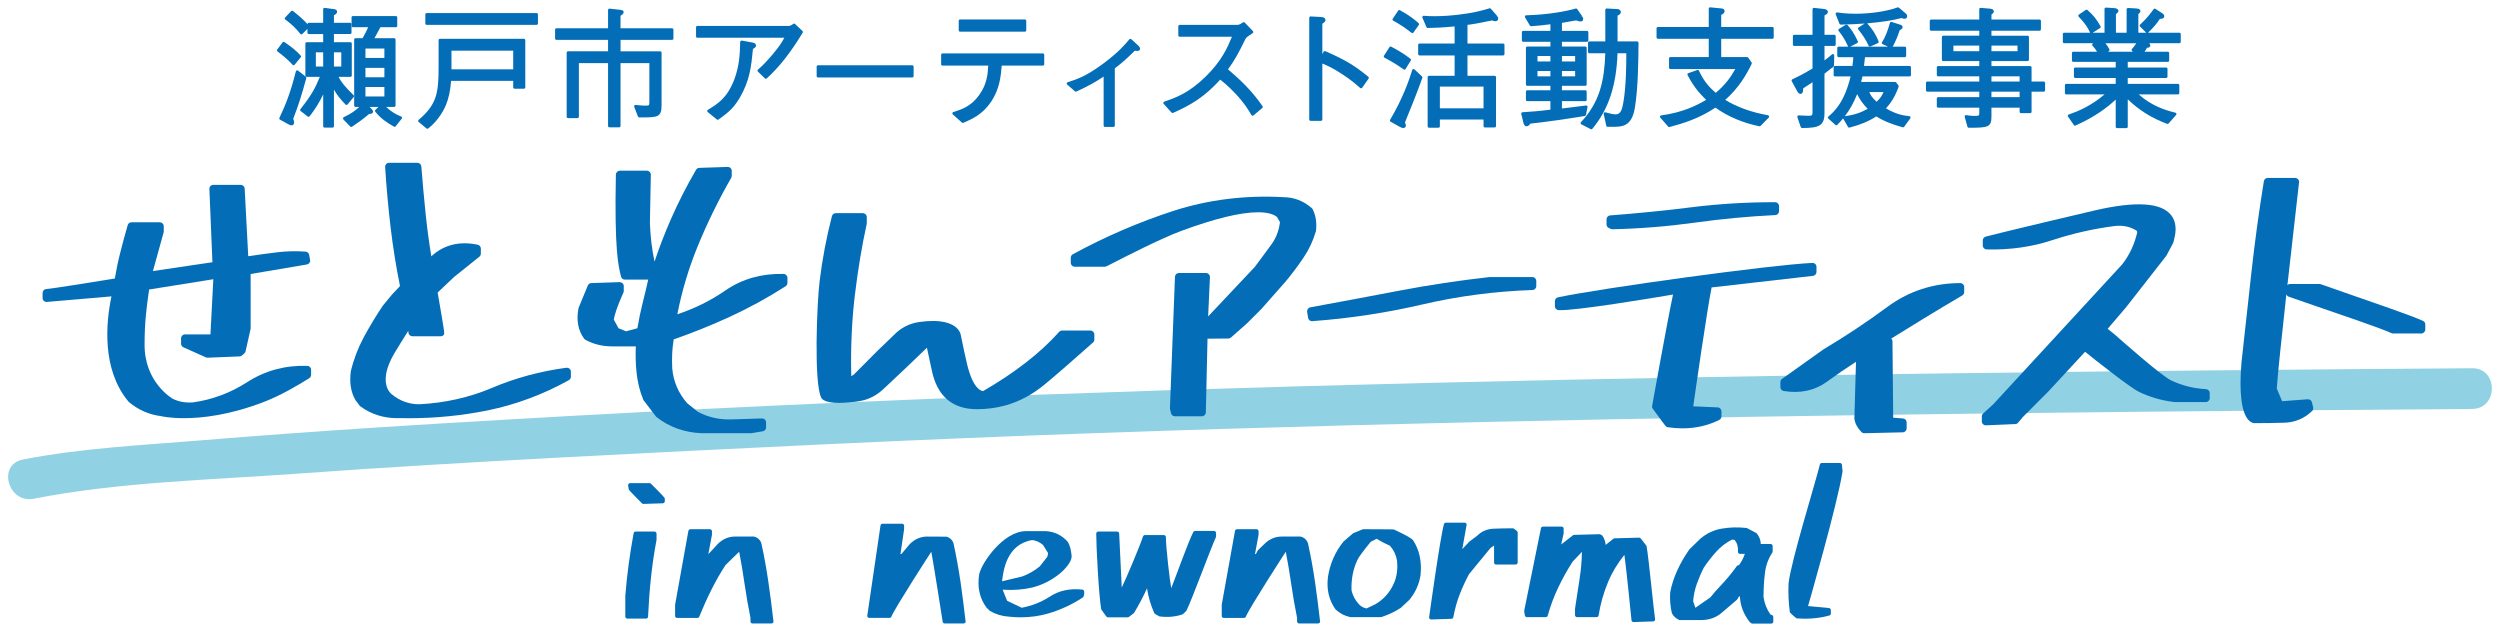 <?xml version="1.0" encoding="utf-8"?>
<!-- Generator: Adobe Illustrator 24.3.0, SVG Export Plug-In . SVG Version: 6.00 Build 0)  -->
<svg version="1.1" id="レイヤー_1" xmlns="http://www.w3.org/2000/svg" xmlns:xlink="http://www.w3.org/1999/xlink" x="0px"
	 y="0px" width="420px" height="106px" viewBox="0 0 420 106" style="enable-background:new 0 0 420 106;" xml:space="preserve">
<style type="text/css">
	.st0{fill:#90D1E4;}
	.st1{fill:#036EB7;}
</style>
<g>
	<g>
		<path class="st0" d="M5.651,83.788c14.366-2.812,29.491-3.145,44.074-4.198c14.936-1.082,29.887-1.952,44.842-2.753
			c29.661-1.546,59.348-3.009,89.031-4.056c58.26-2.064,116.554-2.99,174.839-3.591c18.964-0.192,37.928-0.349,56.892-0.486
			c4.407-0.036,4.407-6.869,0-6.839c-117.141,0.85-234.336,2.438-351.275,9.905c-10.144,0.653-20.289,1.386-30.422,2.221
			c-9.935,0.814-19.998,1.3-29.796,3.211C-0.491,78.043,1.348,84.628,5.651,83.788L5.651,83.788z"/>
	</g>
</g>
<path class="st1" d="M58.23,17.633c0.062,0,0.123-0.031,0.162-0.086l1.028-1.249c0.073-0.09,0.07-0.222-0.016-0.304
	c-1.527-1.487-2.089-2.23-2.531-3.085h2c0.126,0,0.227-0.101,0.227-0.232V7.324c0-0.132-0.102-0.233-0.227-0.233h-2.772V5.715h2.729
	c0.125,0,0.226-0.105,0.226-0.233V4.066c0-0.131-0.102-0.232-0.226-0.232h-2.729V2.569c0.249-0.126,0.53-0.304,0.53-0.607
	c0-0.333-0.347-0.395-0.501-0.425l-1.579-0.212c-0.065-0.009-0.129,0.011-0.182,0.051c-0.047,0.045-0.076,0.101-0.076,0.172v2.287
	h-2.42c-0.123,0-0.224,0.101-0.229,0.223c-0.363-0.425-1.015-1.113-2.428-2.206c-0.099-0.07-0.227-0.066-0.308,0.021l-1.007,1.073
	c-0.043,0.05-0.068,0.111-0.06,0.182c0.008,0.061,0.04,0.122,0.091,0.157c1.043,0.764,1.773,1.462,2.517,2.403
	c0.037,0.055,0.098,0.086,0.165,0.091c0.062-0.005,0.13-0.02,0.174-0.065l0.857-0.856v0.627c0,0.127,0.104,0.233,0.229,0.233h2.42
	v1.376h-2.77c-0.123,0-0.224,0.102-0.224,0.233v5.351c0,0.131,0.101,0.232,0.224,0.232h2.204c-0.73,1.811-1.356,3.025-3.257,5.428
	c-0.039,0.045-0.054,0.107-0.047,0.168c0.005,0.06,0.038,0.116,0.083,0.151l1.187,0.92c0.094,0.071,0.238,0.06,0.316-0.04
	c0.891-1.114,1.657-2.353,2.284-3.673v5.347c0,0.126,0.104,0.228,0.228,0.228h1.355c0.124,0,0.225-0.102,0.225-0.228v-6.151
	c0.463,0.804,1.023,1.558,1.953,2.504C58.101,17.607,58.166,17.633,58.23,17.633z M57.334,8.796v2.383h-1.232V8.796H57.334z
	 M54.294,8.796v2.383h-1.229V8.796H54.294z"/>
<path class="st1" d="M67.401,19.575c-0.96-0.364-1.808-0.91-2.527-1.613h1.351c0.123,0,0.227-0.106,0.227-0.228V6.646
	c0-0.132-0.104-0.233-0.227-0.233h-3.314c0.286-0.516,0.445-0.8,1.001-1.842h2.596c0.124,0,0.23-0.101,0.23-0.222V2.922
	c0-0.121-0.106-0.227-0.23-0.227h-7.217c-0.125,0-0.229,0.106-0.229,0.227v1.427c0,0.121,0.104,0.222,0.229,0.222h2.56
	c-0.28,0.647-0.535,1.164-0.941,1.842h-1.182c-0.127,0-0.229,0.101-0.229,0.233v11.088c0,0.121,0.102,0.228,0.229,0.228h0.628
	c-0.67,0.653-1.53,1.22-2.608,1.725c-0.062,0.041-0.113,0.102-0.129,0.173c-0.008,0.07,0.011,0.141,0.065,0.191l1.156,1.209
	c0.048,0.046,0.106,0.071,0.165,0.071c0.046,0,0.09-0.016,0.132-0.041c1.158-0.779,1.825-1.259,2.885-2.15
	c0.273,0,0.65-0.041,0.65-0.405c0-0.162-0.114-0.283-0.219-0.394l-0.362-0.38h1.484l-0.51,0.506
	c-0.08,0.086-0.088,0.217-0.014,0.303c0.796,0.982,1.704,1.705,3.127,2.504c0.099,0.056,0.223,0.03,0.292-0.056l1.026-1.29
	c0.046-0.051,0.064-0.131,0.041-0.202C67.517,19.657,67.466,19.606,67.401,19.575z M64.575,14.618v1.593h-3.18v-1.593H64.575z
	 M61.396,12.979V11.4h3.18v1.578H61.396z M61.396,9.737V8.154h3.18v1.583H61.396z"/>
<path class="st1" d="M51.458,13.132c0.023-0.092-0.008-0.183-0.076-0.244l-1.316-1.022c-0.061-0.051-0.139-0.06-0.215-0.04
	c-0.07,0.03-0.126,0.091-0.146,0.162c-0.858,3.465-1.725,5.625-2.761,7.81c-0.05,0.111-0.011,0.242,0.093,0.303l1.53,0.84
	l0.104,0.04c0.099,0.05,0.182,0.081,0.293,0.081c0.268,0,0.447-0.193,0.447-0.486c0-0.213-0.06-0.4-0.153-0.607
	C50.128,17.709,50.71,15.903,51.458,13.132z"/>
<path class="st1" d="M49.134,10.87l0.008,0.01c0.049,0.055,0.109,0.081,0.174,0.081c0.003,0,0.003,0,0.003,0
	c0.066,0,0.132-0.03,0.173-0.081l1.027-1.25c0.073-0.085,0.07-0.212-0.008-0.293c-0.707-0.789-1.5-1.437-2.732-2.266
	C47.68,6.994,47.544,7.02,47.47,7.121l-0.899,1.204c-0.075,0.097-0.054,0.238,0.048,0.313C48.284,9.898,48.833,10.531,49.134,10.87z
	"/>
<path class="st1" d="M90.143,2.194h-18.46c-0.127,0-0.229,0.102-0.229,0.233v1.517c0,0.132,0.102,0.233,0.229,0.233h18.46
	c0.127,0,0.23-0.101,0.23-0.233V2.427C90.373,2.295,90.271,2.194,90.143,2.194z"/>
<path class="st1" d="M88.022,6.524H73.913c-0.123,0-0.228,0.102-0.228,0.228v4.456c0,4.411-0.288,6.323-3.353,8.929
	c-0.048,0.045-0.08,0.105-0.08,0.177c0,0.071,0.031,0.131,0.081,0.172l1.311,1.093c0.048,0.041,0.099,0.055,0.148,0.055
	c0.05,0,0.098-0.014,0.138-0.045c1.813-1.391,2.741-3.348,2.979-3.925c0.453-1.067,0.749-2.438,0.878-4.077h10.433v1.083
	c0,0.126,0.099,0.233,0.225,0.233h1.577c0.124,0,0.227-0.107,0.227-0.233V6.752C88.249,6.626,88.146,6.524,88.022,6.524z
	 M75.848,11.644V8.507h10.372v3.137H75.848z"/>
<path class="st1" d="M112.904,4.754h-8.655V2.639c0.326-0.192,0.524-0.364,0.524-0.597c0-0.318-0.369-0.369-0.597-0.394l-1.77-0.197
	c-0.058-0.005-0.128,0.014-0.176,0.055c-0.046,0.046-0.076,0.102-0.076,0.167v3.08h-8.673c-0.126,0-0.227,0.101-0.227,0.228v1.487
	c0,0.127,0.101,0.228,0.227,0.228h8.673v1.922h-6.727c-0.124,0-0.225,0.106-0.225,0.232v10.765c0,0.121,0.102,0.233,0.225,0.233
	h1.596c0.129,0,0.231-0.112,0.231-0.233v-9.009h4.901v10.557c0,0.126,0.102,0.232,0.229,0.232h1.638c0.127,0,0.23-0.106,0.23-0.232
	V10.607h4.84v6.278c0,0.859,0,0.859-0.628,0.859c-0.19,0-0.77,0-1.678-0.111c-0.084,0-0.159,0.026-0.209,0.091
	c-0.046,0.066-0.061,0.147-0.033,0.222l0.637,1.64c0.034,0.091,0.117,0.141,0.213,0.141c3.174,0,3.75,0,3.75-2.104V8.851
	c0-0.126-0.105-0.232-0.226-0.232h-6.665V6.697h8.655c0.125,0,0.229-0.101,0.229-0.228V4.982
	C113.133,4.855,113.029,4.754,112.904,4.754z"/>
<path class="st1" d="M126.498,7.162l-1.883-0.349c-0.064-0.005-0.129,0.036-0.184,0.075c-0.049,0.041-0.082,0.132-0.085,0.197
	c-0.042,1.827-0.091,3.89-0.989,6.278c-1.203,3.106-2.704,4.026-4.436,5.089c-0.062,0.039-0.104,0.111-0.107,0.182
	c-0.005,0.076,0.025,0.147,0.084,0.192l1.531,1.245c0.043,0.041,0.091,0.055,0.144,0.055c0.043,0,0.091-0.014,0.131-0.045
	c1.908-1.346,2.643-2.104,3.586-3.673c1.675-2.888,1.926-5.24,2.206-8.185c0.364-0.212,0.516-0.318,0.516-0.576
	C127.012,7.465,126.878,7.232,126.498,7.162z"/>
<path class="st1" d="M133.565,4.025c-0.08-0.081-0.208-0.081-0.294-0.01c-0.278,0.212-0.594,0.34-0.669,0.344H117.16
	c-0.126,0-0.226,0.101-0.226,0.222v1.533c0,0.131,0.1,0.227,0.226,0.227h14.604c-0.373,0.708-0.787,1.402-1.98,2.818
	c-1.3,1.532-1.934,2.089-2.449,2.534c-0.044,0.045-0.075,0.106-0.078,0.171c0,0.061,0.024,0.122,0.069,0.167l1.179,1.138
	c0.044,0.046,0.102,0.06,0.16,0.06s0.112-0.015,0.151-0.06c2.097-1.897,4.013-4.34,6.036-7.678c0.055-0.092,0.042-0.213-0.039-0.284
	L133.565,4.025z"/>
<path class="st1" d="M153.263,10.966h-15.839c-0.125,0-0.227,0.102-0.227,0.222v1.599c0,0.131,0.102,0.228,0.227,0.228h15.839
	c0.119,0,0.224-0.097,0.224-0.228v-1.599C153.487,11.068,153.382,10.966,153.263,10.966z"/>
<path class="st1" d="M175.203,8.973h-16.865c-0.12,0-0.226,0.101-0.226,0.232v1.594c0,0.126,0.106,0.227,0.226,0.227h7.682
	c-0.065,1.401-0.207,3.106-1.5,4.912c-1.368,1.933-2.945,2.438-4.37,2.889c-0.078,0.025-0.136,0.092-0.151,0.172
	c-0.019,0.076,0.009,0.162,0.069,0.212l1.531,1.381c0.041,0.036,0.101,0.056,0.155,0.056c0.04,0,0.074-0.005,0.104-0.02
	c1.447-0.627,3.245-1.407,4.681-3.582c1.394-2.115,1.599-4.184,1.75-6.02h6.916c0.128,0,0.228-0.102,0.228-0.227V9.205
	C175.431,9.074,175.331,8.973,175.203,8.973z"/>
<path class="st1" d="M161.291,5.32h10.892c0.127,0,0.228-0.112,0.228-0.233V3.495c0-0.127-0.102-0.228-0.228-0.228h-10.892
	c-0.124,0-0.228,0.101-0.228,0.228v1.593C161.062,5.209,161.166,5.32,161.291,5.32z"/>
<path class="st1" d="M191.088,7.526l-1.031-0.94c-0.046-0.051-0.106-0.072-0.168-0.062c-0.063,0.006-0.12,0.041-0.158,0.081
	c-0.699,0.84-1.747,2.105-4.315,4.027c-2.929,2.185-4.521,2.696-6.058,3.187c-0.076,0.025-0.135,0.09-0.151,0.172
	c-0.019,0.082,0.009,0.162,0.072,0.212l1.311,1.143c0.068,0.06,0.162,0.07,0.241,0.035c2.034-0.926,3.272-1.644,4.579-2.515v8.236
	c0,0.121,0.102,0.228,0.226,0.228h1.423c0.123,0,0.228-0.107,0.228-0.228v-9.621c1.292-0.961,2.145-1.77,3.353-2.954
	c0.157,0.01,0.38,0.03,0.443,0.03c0.373,0,0.449-0.202,0.449-0.365C191.533,7.915,191.287,7.693,191.088,7.526z"/>
<path class="st1" d="M206.305,11.653c1.092-1.512,1.701-2.575,2.934-5.118c0.238-0.319,0.261-0.345,1.211-0.972
	c0.054-0.03,0.096-0.101,0.102-0.162c0.005-0.07-0.018-0.137-0.064-0.182l-1.377-1.426c-0.08-0.081-0.206-0.097-0.3-0.026
	c-0.136,0.102-0.565,0.41-0.896,0.41h-9.732c-0.124,0-0.228,0.112-0.228,0.233v1.537c0,0.122,0.103,0.223,0.228,0.223h8.784
	c-0.754,1.831-1.735,4.086-4.436,6.717c-2.82,2.757-4.978,3.51-6.88,4.168l-0.058,0.025c-0.071,0.025-0.125,0.085-0.145,0.151
	c-0.019,0.081,0,0.157,0.052,0.217l1.311,1.457c0.067,0.081,0.173,0.102,0.262,0.061c3.011-1.33,5.285-2.676,7.921-5.585
	c0.581,0.456,1.372,1.093,2.472,2.257c1.595,1.679,2.19,2.701,2.774,3.692c0.029,0.061,0.085,0.102,0.153,0.112
	c0.015,0.004,0.029,0.004,0.042,0.004c0.052,0,0.103-0.025,0.143-0.055l1.488-1.245c0.088-0.081,0.106-0.207,0.043-0.304
	C210.291,15.19,208.25,13.303,206.305,11.653z"/>
<path class="st1" d="M222.654,8.599c-0.11-0.041-0.237-0.005-0.297,0.105l-0.203,0.4V3.985c0.338-0.233,0.526-0.37,0.526-0.607
	c0-0.385-0.435-0.526-0.824-0.526c0,0,0,0-0.005,0l-1.66-0.092c-0.064,0-0.126,0.02-0.172,0.061
	c-0.047,0.046-0.065,0.101-0.065,0.172v17.078c0,0.126,0.099,0.232,0.222,0.232h1.75c0.127,0,0.228-0.106,0.228-0.232v-9.399
	c0.828,0.339,1.811,0.779,3.389,1.826c1.401,0.916,2.2,1.604,2.842,2.171l0.127,0.111c0.052,0.04,0.111,0.06,0.182,0.051
	c0.062-0.011,0.122-0.045,0.158-0.096l1.071-1.533c0.066-0.091,0.051-0.233-0.046-0.303
	C227.734,11.148,226.257,10.166,222.654,8.599z"/>
<path class="st1" d="M252.521,7.314h-5.985V4.177c0.886-0.106,1.917-0.273,4.144-0.748c0.213,0.091,0.365,0.136,0.552,0.136
	c0.283,0,0.465-0.176,0.465-0.44c0-0.152-0.086-0.333-0.228-0.506l-1.006-1.154c-0.057-0.07-0.153-0.1-0.239-0.07l-0.145,0.046
	c-0.507,0.146-1.351,0.415-2.653,0.662c-0.763,0.147-3.485,0.617-6.409,0.617c-0.769,0-1.279-0.02-1.821-0.066
	c-0.08-0.015-0.156,0.025-0.203,0.096c-0.049,0.061-0.054,0.142-0.03,0.222l0.683,1.589c0.036,0.091,0.122,0.172,0.218,0.141
	c1.078-0.019,2.241-0.05,4.512-0.263v2.874h-5.897c-0.132,0-0.228,0.101-0.228,0.222v1.553c0,0.126,0.097,0.227,0.228,0.227h5.897
	v3.42h-4.3c-0.132,0-0.233,0.102-0.233,0.228v8.27c0,0.122,0.102,0.228,0.233,0.228h1.594c0.126,0,0.228-0.106,0.228-0.228v-1.153
	h7.335v1.102c0,0.132,0.102,0.234,0.222,0.234h1.639c0.132,0,0.233-0.102,0.233-0.234v-8.219c0-0.126-0.101-0.228-0.233-0.228
	h-4.559v-3.42h5.985c0.121,0,0.232-0.101,0.232-0.227V7.536C252.753,7.415,252.642,7.314,252.521,7.314z M241.898,18.2v-3.652h7.335
	V18.2H241.898z"/>
<path class="st1" d="M237.132,5.513c0.042,0.03,0.092,0.046,0.143,0.046c0.011,0,0.02,0,0.035,0
	c0.067-0.015,0.116-0.046,0.152-0.097l0.894-1.27c0.072-0.096,0.051-0.222-0.03-0.298c-0.619-0.557-1.411-1.224-3.131-2.176
	c-0.102-0.06-0.233-0.03-0.3,0.071l-0.915,1.355c-0.036,0.051-0.046,0.121-0.036,0.182c0.022,0.06,0.058,0.111,0.113,0.147
	C235.332,4.172,236.04,4.669,237.132,5.513z"/>
<path class="st1" d="M237.629,11.659c-0.06-0.056-0.141-0.076-0.218-0.056c-0.076,0.02-0.135,0.081-0.156,0.162
	c-0.628,2.019-1.624,4.801-3.719,8.367c-0.035,0.051-0.04,0.121-0.025,0.172c0.014,0.06,0.056,0.112,0.111,0.142l1.508,0.845
	c0.091,0.055,0.395,0.217,0.638,0.217c0.201,0,0.425-0.157,0.425-0.404c0-0.142-0.06-0.284-0.152-0.536l-0.003-0.01
	c0.97-2.357,1.997-4.896,2.917-7.476c0.03-0.081,0.009-0.173-0.061-0.243L237.629,11.659z"/>
<path class="st1" d="M235.939,11.704c0.015,0,0.03,0,0.046-0.005c0.06-0.015,0.117-0.051,0.147-0.101l0.879-1.422
	c0.061-0.101,0.03-0.233-0.061-0.303c-1.001-0.769-1.729-1.229-3.216-2.029c-0.112-0.061-0.238-0.025-0.304,0.075l-0.921,1.443
	c-0.031,0.055-0.042,0.116-0.026,0.182c0.015,0.06,0.055,0.116,0.112,0.141c1.139,0.612,1.987,1.113,3.212,1.973
	C235.848,11.684,235.893,11.704,235.939,11.704z"/>
<path class="st1" d="M275.041,6.96h-3.293v-4.34c0.233-0.097,0.547-0.268,0.547-0.592c0-0.354-0.344-0.511-0.653-0.511l0,0
	l-1.709-0.091c-0.051,0-0.122,0.021-0.162,0.061c-0.05,0.04-0.08,0.101-0.08,0.172V6.96h-2.671c-0.132,0-0.233,0.101-0.233,0.227
	V8.72c0,0.127,0.102,0.228,0.233,0.228h2.671c-0.162,4.629-0.926,8.2-4.087,11.579c-0.051,0.055-0.071,0.126-0.062,0.196
	c0.016,0.071,0.062,0.127,0.122,0.162l1.581,0.814c0.028,0.011,0.064,0.021,0.1,0.021c0.065,0,0.13-0.031,0.173-0.081
	c2.719-3.288,4.025-7.214,4.227-12.692h1.473c0,1.912-0.021,5.549-0.501,8.285c-0.198,1.123-0.415,1.978-1.286,1.978
	c-0.393,0-0.844-0.091-1.729-0.343c-0.075-0.021-0.162,0-0.217,0.055c-0.056,0.051-0.082,0.137-0.067,0.212l0.437,1.988
	c0.025,0.111,0.119,0.182,0.226,0.182h0.805c1.594,0,3.237,0,3.768-3.166c0.552-3.299,0.592-8.064,0.613-10.623l0.004-0.324
	c0-0.061-0.025-0.122-0.066-0.167C275.163,6.984,275.101,6.96,275.041,6.96z"/>
<path class="st1" d="M266.432,19.312l0.277-1.315c0.02-0.071,0-0.142-0.056-0.203c-0.046-0.051-0.121-0.08-0.19-0.07
	c-2.151,0.278-3.138,0.389-3.836,0.475l-0.223,0.02v-1.224h3.931c0.128,0,0.228-0.101,0.228-0.223v-1.376
	c0-0.132-0.101-0.232-0.228-0.232h-3.931v-0.749h3.931c0.128,0,0.228-0.101,0.228-0.222v-6.15c0-0.127-0.101-0.223-0.228-0.223
	h-3.931v-0.8h4.214c0.126,0,0.227-0.101,0.227-0.222V5.416c0-0.126-0.101-0.228-0.227-0.228h-4.214V3.844
	c0.596-0.091,2.034-0.355,2.389-0.42l0.091,0.03c0.251,0.086,0.46,0.157,0.668,0.157c0.253,0,0.42-0.162,0.42-0.425
	c0-0.172-0.091-0.324-0.136-0.405l-0.217,0.081l0,0l0.187-0.137l-0.834-1.198c-0.057-0.08-0.158-0.121-0.253-0.091
	c-1.589,0.466-4.721,1.042-8.317,1.133c-0.081,0-0.157,0.041-0.192,0.111c-0.045,0.076-0.045,0.162,0,0.233l0.81,1.376
	c0.046,0.071,0.128,0.112,0.213,0.112c1.308-0.081,1.815-0.147,3.16-0.313l0.077-0.011v1.113h-4.567
	c-0.122,0-0.228,0.102-0.228,0.228v1.381c0,0.121,0.107,0.222,0.228,0.222h4.567v0.8h-3.89c-0.122,0-0.223,0.096-0.223,0.223v6.15
	c0,0.121,0.102,0.222,0.223,0.222h3.89v0.749h-3.89c-0.122,0-0.223,0.1-0.223,0.232v1.376c0,0.122,0.102,0.223,0.223,0.223h3.89
	v1.431l-0.168,0.016c-1.922,0.228-2.504,0.293-4.521,0.415c-0.072,0.01-0.133,0.04-0.173,0.091c-0.042,0.06-0.051,0.126-0.036,0.192
	l0.379,1.538c0.042,0.162,0.153,0.536,0.517,0.536c0.283,0,0.455-0.198,0.646-0.446c3.41-0.394,5.473-0.687,9.126-1.284
	C266.331,19.474,266.411,19.403,266.432,19.312z M260.468,11.926v0.901h-2.17v-0.901H260.468z M260.468,9.408v0.921h-2.17V9.408
	H260.468z M264.622,11.926v0.901h-2.217v-0.901H264.622z M262.405,10.329V9.408h2.217v0.921H262.405z"/>
<path class="st1" d="M297.755,4.531h-8.591V2.508c0.325-0.176,0.573-0.333,0.573-0.632c0-0.228-0.178-0.471-0.643-0.471h-0.005
	l-1.764-0.171c-0.062-0.011-0.132,0.01-0.184,0.055c-0.043,0.045-0.07,0.106-0.07,0.166v3.076h-8.539
	c-0.133,0-0.233,0.102-0.233,0.233v1.528c0,0.122,0.1,0.228,0.233,0.228h8.539v3.065h-6.444c-0.127,0-0.228,0.107-0.228,0.228v1.559
	c0,0.121,0.101,0.227,0.228,0.227h10.9c-0.723,1.28-1.574,2.564-3.283,4.001c-0.981-0.849-1.994-1.902-2.812-3.712
	c-0.051-0.112-0.173-0.157-0.288-0.122l-1.508,0.526c-0.067,0.021-0.116,0.071-0.136,0.132c-0.021,0.06-0.021,0.126,0.01,0.181
	c0.997,1.949,2.08,3.167,3.117,4.169c-1.632,0.981-3.946,2.12-7.559,2.616c-0.086,0.009-0.157,0.066-0.187,0.147
	c-0.025,0.076-0.01,0.167,0.045,0.227l1.335,1.513c0.042,0.05,0.102,0.075,0.173,0.075c0.019,0,0.036,0,0.051-0.01
	c2.342-0.618,5.079-1.492,7.705-3.263c2.079,1.497,4.556,2.55,7.375,3.136c0.075,0.015,0.151-0.01,0.207-0.061l1.376-1.401
	c0.061-0.066,0.081-0.147,0.061-0.228c-0.03-0.08-0.102-0.141-0.181-0.162c-2.774-0.495-5.191-1.365-7.185-2.578
	c2.308-2.075,3.5-4.139,4.442-6.061c0.035-0.076,0.03-0.162-0.02-0.232l-0.567-0.81c-0.041-0.06-0.111-0.096-0.188-0.096h-4.346
	V6.519h8.591c0.121,0,0.228-0.106,0.228-0.228V4.764C297.982,4.633,297.876,4.531,297.755,4.531z"/>
<path class="st1" d="M309.025,3.991c0.04,0.09,0.126,0.146,0.223,0.146c1.396-0.03,2.752-0.091,4.012-0.182l-1.018,0.658
	c-0.05,0.04-0.085,0.09-0.102,0.162c-0.009,0.061,0.01,0.121,0.052,0.172c0.839,1.052,1.294,1.77,1.74,2.752
	c0.025,0.061,0.071,0.102,0.132,0.122c0.025,0.01,0.05,0.01,0.077,0.01c0.033,0,0.064,0,0.095-0.02l1.245-0.567
	c0.118-0.05,0.167-0.172,0.122-0.292c-0.522-1.326-1.119-2.146-1.917-3.031c2.311-0.197,4.309-0.495,5.761-0.885
	c0.241,0.091,0.379,0.116,0.536,0.116c0.207,0,0.426-0.157,0.426-0.425c0-0.197-0.138-0.389-0.259-0.481l-1.139-0.961
	c-0.059-0.05-0.14-0.071-0.221-0.04c-2.16,0.779-5.038,1.062-7.012,1.062c-1.618,0-2.64-0.152-3.136-0.217
	c-0.082-0.015-0.162,0.015-0.212,0.081c-0.052,0.065-0.063,0.152-0.031,0.227L309.025,3.991z"/>
<path class="st1" d="M320.811,11.072h-7.659c0.06-0.511,0.102-0.866,0.167-1.467h6.682c0.127,0,0.233-0.106,0.233-0.228V8.062
	c0-0.121-0.107-0.222-0.233-0.222h-2.023c0.501-0.947,0.84-1.74,1.179-2.783c0.267-0.111,0.48-0.232,0.48-0.516
	c0-0.263-0.272-0.353-0.465-0.415l-1.377-0.434c-0.055-0.02-0.122-0.015-0.171,0.01c-0.056,0.041-0.096,0.087-0.111,0.142
	c-0.32,1.092-0.679,2.246-1.335,3.242c-0.036,0.056-0.042,0.127-0.026,0.188c0.015,0.065,0.064,0.116,0.127,0.142l0.92,0.425h-6.358
	l1.174-0.602c0.105-0.055,0.151-0.188,0.105-0.293c-0.678-1.482-1.264-2.225-1.75-2.752c-0.072-0.085-0.191-0.096-0.283-0.04
	l-1.139,0.702c-0.054,0.03-0.096,0.091-0.105,0.152c-0.011,0.06,0.003,0.132,0.046,0.182c0.581,0.728,1.068,1.447,1.568,2.575
	c0.01,0.026,0.029,0.056,0.05,0.077h-1.613c-0.122,0-0.234,0.101-0.234,0.222v1.315c0,0.122,0.113,0.228,0.234,0.228h2.458
	c-0.01,0.359-0.051,0.713-0.141,1.467h-2.929c-0.13,0-0.228,0.106-0.228,0.227v1.317c0,0.121,0.097,0.222,0.228,0.222h2.62
	c-1.068,4.467-2.858,5.995-3.728,6.733c-0.051,0.045-0.082,0.106-0.086,0.173c0,0.066,0.025,0.126,0.077,0.171l1.183,1.067
	c0.091,0.081,0.222,0.081,0.312-0.005c0.355-0.359,0.679-0.718,0.982-1.088l0.825,1.437c0.04,0.07,0.115,0.111,0.196,0.111
	c0.02,0,0.036,0,0.062-0.005c1.846-0.48,3.237-1.061,4.491-1.876c1.487,0.941,3.152,1.467,4.442,1.831
	c0.091,0.031,0.193-0.01,0.243-0.091l1.032-1.417c0.045-0.066,0.055-0.151,0.02-0.232c-0.03-0.071-0.102-0.121-0.184-0.132
	c-1.083-0.111-2.306-0.354-3.929-1.31c0.572-0.622,1.457-1.705,2.13-3.637c0.03-0.071,0.015-0.152-0.031-0.212l-0.374-0.495
	c-0.041-0.062-0.112-0.097-0.183-0.097h-5.715c0.065-0.248,0.111-0.431,0.232-0.926h7.912c0.13,0,0.228-0.102,0.228-0.222v-1.317
	C321.038,11.178,320.941,11.072,320.811,11.072z M314.052,15.467h2.378c-0.263,0.639-0.556,1.042-1.153,1.624
	C314.518,16.408,314.225,15.969,314.052,15.467z M311.999,15.817c0.486,0.967,1.025,1.714,1.768,2.463
	c-1.015,0.577-2.103,1.007-3.833,1.245C310.775,18.427,311.433,17.238,311.999,15.817z"/>
<path class="st1" d="M308.024,11.198c0.059-0.04,0.09-0.106,0.09-0.172l0.04-1.71c0-0.091-0.045-0.171-0.125-0.212
	c-0.081-0.041-0.176-0.025-0.25,0.03c-0.428,0.364-0.758,0.632-1.264,1.012V7.718h1.659c0.122,0,0.223-0.102,0.223-0.222V6.075
	c0-0.127-0.102-0.228-0.223-0.228h-1.659V2.599c0.436-0.248,0.567-0.344,0.567-0.592c0-0.419-0.547-0.491-0.728-0.51l-1.59-0.173
	c-0.07-0.02-0.13,0.011-0.181,0.051c-0.049,0.045-0.08,0.101-0.08,0.172v4.299h-3.07c-0.128,0-0.229,0.101-0.229,0.228v1.421
	c0,0.121,0.102,0.222,0.229,0.222h3.07v3.783c-1.386,0.845-2.333,1.326-3.384,1.827c-0.056,0.025-0.107,0.076-0.117,0.132
	c-0.024,0.06-0.02,0.126,0.01,0.176l0.94,1.725c0.122,0.248,0.33,0.415,0.533,0.415c0.156,0,0.353-0.085,0.426-0.49
	c0.003-0.102,0.014-0.193,0.018-0.279c0.005-0.056,0.01-0.105,0.01-0.162l0.203-0.136c0.341-0.212,0.739-0.465,1.361-0.89v4.942
	c0,0.561,0,0.693-0.683,0.693c-0.056,0-0.982-0.031-1.63-0.066c-0.075-0.015-0.146,0.025-0.196,0.085
	c-0.046,0.061-0.057,0.142-0.031,0.213l0.566,1.664c0.03,0.086,0.121,0.157,0.217,0.157c2.828,0,3.769-0.364,3.769-2.488v-6.646
	c0.395-0.294,0.718-0.547,1.033-0.799L308.024,11.198z"/>
<path class="st1" d="M343.351,13.697h-2.048v-2.372c0-0.127-0.106-0.228-0.227-0.228h-6.512v-0.835h6.069
	c0.128,0,0.229-0.106,0.229-0.228V6.231c0-0.132-0.102-0.233-0.229-0.233h-6.069V5.163h8.084c0.126,0,0.228-0.107,0.228-0.228V3.514
	c0-0.126-0.102-0.228-0.228-0.228h-8.084v-0.84c0.278-0.217,0.394-0.334,0.394-0.526c0-0.385-0.431-0.445-0.667-0.47l-1.532-0.127
	c-0.073-0.009-0.127,0.011-0.174,0.055c-0.048,0.047-0.07,0.108-0.07,0.168v1.74h-8.083c-0.132,0-0.233,0.101-0.233,0.228v1.421
	c0,0.121,0.101,0.228,0.233,0.228h8.083v0.835h-6.053c-0.122,0-0.228,0.102-0.228,0.233v3.804c0,0.121,0.107,0.228,0.228,0.228
	h6.053v0.835h-6.911c-0.119,0-0.221,0.101-0.221,0.228v1.269c0,0.122,0.101,0.227,0.221,0.227h6.911v0.875h-8.72
	c-0.127,0-0.233,0.101-0.233,0.233v1.245c0,0.121,0.106,0.227,0.233,0.227h8.72v0.92h-6.911c-0.119,0-0.221,0.107-0.221,0.228v1.315
	c0,0.122,0.101,0.223,0.221,0.223h6.911v0.849c0,0.446,0,0.536-0.717,0.536c-0.654,0-1.129-0.076-1.406-0.121l-0.065-0.01
	c-0.076-0.01-0.158,0.019-0.207,0.08c-0.053,0.051-0.07,0.132-0.053,0.208l0.461,1.664c0.025,0.091,0.116,0.168,0.222,0.168
	c3.214,0,3.815-0.061,3.815-1.892v-1.482h4.729v0.697c0,0.121,0.102,0.223,0.224,0.223h1.559c0.121,0,0.227-0.102,0.227-0.223
	v-3.384h2.048c0.123,0,0.223-0.106,0.223-0.227V13.93C343.574,13.798,343.473,13.697,343.351,13.697z M339.293,15.402v0.92h-4.729
	v-0.92H339.293z M334.565,13.697v-0.875h4.729v0.875H334.565z M334.565,8.599V7.657h4.377v0.941H334.565z M332.515,7.657v0.941
	h-4.34V7.657H332.515z"/>
<path class="st1" d="M366.145,5.498h-5.272c0.871-0.83,1.423-1.473,1.994-2.337c0.036,0,0.07,0,0.107,0
	c0.561,0,0.622-0.299,0.622-0.436c0-0.268-0.228-0.43-0.395-0.541l-1.091-0.698c-0.102-0.066-0.234-0.04-0.304,0.06
	c-0.547,0.759-1.129,1.537-2.267,2.584c-0.049,0.046-0.075,0.096-0.081,0.168c0,0.06,0.032,0.121,0.071,0.162l1.032,1.033
	c0,0,0,0,0,0.005h-1.316V2.372c0.189-0.178,0.345-0.33,0.345-0.522c0-0.176-0.162-0.394-0.628-0.424l-1.447-0.086
	c-0.054,0.005-0.122,0.02-0.162,0.066c-0.05,0.041-0.081,0.101-0.081,0.162v3.931h-1.795V2.366c0.288-0.197,0.42-0.364,0.42-0.536
	c0-0.248-0.261-0.434-0.652-0.465l-1.443-0.091c-0.06,0-0.125,0.02-0.177,0.061c-0.044,0.044-0.065,0.107-0.065,0.172v3.992h-1.993
	l1.244-0.784c0.101-0.061,0.141-0.203,0.081-0.304c-0.678-1.193-1.214-1.862-2.196-2.732c-0.081-0.061-0.192-0.07-0.279-0.015
	l-1.157,0.784c-0.055,0.041-0.091,0.101-0.102,0.162c0,0.071,0.02,0.142,0.062,0.192c1.193,1.244,1.527,1.867,1.911,2.67
	c0,0.01,0.005,0.016,0.011,0.026h-4.355c-0.128,0-0.229,0.096-0.229,0.227v1.31c0,0.127,0.102,0.228,0.229,0.228h4.875l-0.096,0.07
	c-0.051,0.041-0.081,0.102-0.086,0.162c-0.006,0.061,0.014,0.126,0.055,0.172c0.343,0.379,0.546,0.638,0.768,1.022h-3.986
	c-0.133,0-0.233,0.101-0.233,0.233v1.245c0,0.122,0.101,0.223,0.233,0.223h7.122v0.95h-6.799c-0.125,0-0.222,0.096-0.222,0.222
	v1.316c0,0.126,0.096,0.222,0.222,0.222h6.799v0.991h-8.307c-0.125,0-0.227,0.102-0.227,0.228v1.311
	c0,0.131,0.102,0.232,0.227,0.232h6.436c-2.301,1.932-4.331,2.793-6.031,3.379c-0.06,0.03-0.117,0.08-0.141,0.147
	c-0.02,0.066-0.01,0.147,0.03,0.202l0.987,1.421c0.061,0.091,0.176,0.121,0.277,0.08c3.405-1.532,5.392-3.095,6.748-4.36v4.562
	c0,0.126,0.096,0.233,0.223,0.233h1.579c0.122,0,0.223-0.107,0.223-0.233v-4.603c1.991,1.887,3.995,3.126,6.605,4.117
	c0.092,0.041,0.192,0.01,0.253-0.06l1.27-1.447c0.055-0.06,0.064-0.142,0.044-0.212c-0.025-0.081-0.091-0.142-0.161-0.157
	c-1.761-0.42-4.016-1.158-6.171-3.071h6.596c0.125,0,0.227-0.102,0.227-0.232V14.32c0-0.126-0.102-0.228-0.227-0.228h-8.436V13.1
	h6.443c0.128,0,0.233-0.096,0.233-0.222v-1.316c0-0.126-0.106-0.222-0.233-0.222h-6.443v-0.95h6.731
	c0.128,0,0.229-0.102,0.229-0.223V8.922c0-0.132-0.102-0.233-0.229-0.233h-3.91c0.136-0.182,0.273-0.384,0.415-0.668
	c0.385,0.03,0.553-0.181,0.553-0.394c0-0.152-0.087-0.274-0.179-0.364h5.07c0.122,0,0.223-0.102,0.223-0.228v-1.31
	C366.368,5.594,366.267,5.498,366.145,5.498z M358.188,8.569l0.148,0.121h-4.209l0.171-0.102c0.102-0.06,0.142-0.202,0.082-0.303
	c-0.233-0.429-0.415-0.718-0.673-1.021h5.19c-0.157,0.263-0.349,0.526-0.734,0.981c-0.04,0.05-0.062,0.112-0.056,0.167
	C358.112,8.477,358.144,8.528,358.188,8.569z"/>
<g>
	<g>
		<path class="st1" d="M109.343,81.248c-0.062-0.06-0.139-0.08-0.226-0.08h-3.249c-0.099,0-0.193,0.039-0.261,0.121
			c-0.063,0.071-0.094,0.171-0.08,0.272l0.113,0.7c0.018,0.1,2.158,2.245,2.217,2.305c0.065,0.061,0.148,0.093,0.238,0.093
			c0.006,0,0.006,0,0.008,0l3.25-0.103c0.184-0.009,0.335-0.162,0.335-0.344v-0.474C111.688,83.546,109.343,81.248,109.343,81.248z"
			/>
	</g>
</g>
<g>
	<g>
		<path class="st1" d="M109.955,89.302h-3.175c-0.164,0-0.304,0.121-0.332,0.283c-0.32,1.721-0.592,3.47-0.827,5.181
			c-0.228,1.699-0.422,3.478-0.568,5.312v3.51c0,0.192,0.151,0.333,0.344,0.333h3.136c0.186,0,0.338-0.132,0.343-0.323
			c0.095-2.165,0.257-4.381,0.487-6.545c0.23-2.166,0.544-4.28,0.936-6.355v-1.04C110.299,89.455,110.148,89.302,109.955,89.302z"/>
	</g>
</g>
<g>
	<g>
		<path class="st1" d="M129.093,97.812c-0.314-2.185-0.707-4.371-1.18-6.516c-0.176-0.566-0.584-0.961-1.174-1.135
			c-0.031-0.01-0.065-0.019-0.097-0.019h-3.157c-1.1,0-2.081,0.426-2.921,1.265c0,0-1.514,1.669-1.566,1.689l0.613-3.267v-0.575
			c0-0.195-0.155-0.346-0.337-0.346h-3.289c-0.164,0-0.305,0.122-0.336,0.283l-2.231,12.394v1.891c0,0.193,0.151,0.333,0.342,0.333
			h3.393c0.14,0,0.267-0.069,0.32-0.203c0.622-1.536,1.313-3.075,2.048-4.54c0.704-1.407,1.501-2.812,2.377-4.148l2.283-2.226
			c0.342,1.77,0.643,3.562,0.897,5.332c0.281,1.931,0.619,3.905,1.001,5.776v0.597c0,0.183,0.154,0.345,0.338,0.345h3.18
			c0.003,0,0.008,0,0.014,0c0.191,0,0.344-0.162,0.344-0.345c0-0.061-0.013-0.111-0.03-0.151
			C129.686,102.11,129.405,99.945,129.093,97.812z"/>
	</g>
</g>
<g>
	<g>
		<path class="st1" d="M161.376,97.812c-0.32-2.185-0.715-4.371-1.182-6.516c-0.181-0.566-0.586-0.961-1.179-1.135
			c-0.029-0.01-3.252-0.019-3.252-0.019c-1.101,0-2.082,0.426-2.922,1.265l-1.396,1.658h-0.006c-0.058,0-0.109,0.01-0.162,0.03
			l0.613-4.168v-0.586c0-0.203-0.156-0.355-0.344-0.355h-3.283c-0.167,0-0.308,0.121-0.336,0.283l-2.23,15.205
			c0,0.193,0.151,0.333,0.34,0.333h3.392c0.14,0,0.265-0.069,0.32-0.203c0.624-1.536,6.71-10.915,6.71-10.915
			c0.345,1.77,1.901,11.706,1.901,11.706c0,0.183,0.151,0.345,0.34,0.345h3.174c0.008,0,0.013,0,0.019,0
			c0.186,0,0.338-0.162,0.338-0.345c0-0.061-0.006-0.111-0.03-0.151C161.961,102.11,161.682,99.945,161.376,97.812z"/>
	</g>
</g>
<g>
	<g>
		<path class="st1" d="M181.836,99.054c-2.09-0.231-3.934,0.162-5.478,1.183c-1.415,0.921-3.005,1.547-4.713,1.863l-2.456-1.174
			l-0.73-1.822v-0.039c1.763,0.121,3.437,0,4.995-0.374c1.668-0.426,3.214-1.206,4.582-2.317c0.029-0.031,2.159-1.731,1.989-3.076
			c-0.102-0.837-0.215-1.599-0.673-2.317c-0.981-1.07-2.203-1.669-3.644-1.75h-3.341c-3.843,0-7.546,5.442-7.87,7.305
			c-0.33,2.125,0.083,3.975,1.231,5.533c0.04,0.05,0.511,0.525,0.574,0.569c0.964,0.556,2.036,0.888,3.167,0.959
			c0.695,0.08,1.385,0.111,2.051,0.111c1.604,0,3.141-0.222,4.573-0.64c2.015-0.584,3.966-1.485,5.785-2.669
			c0.059-0.029,0.102-0.08,0.126-0.14l0.109-0.255c0.02-0.052,0.029-0.102,0.029-0.142V99.39
			C182.14,99.217,182.01,99.065,181.836,99.054z M168.346,97.658c0.208-1.71,0.711-6.192,5.055-6.929
			c0.66,0.071,1.275,0.353,1.826,0.817l0.85,1.377l-0.111,0.596l-1.277,1.631c-0.914,0.746-1.912,1.314-2.966,1.699L168.346,97.658z
			"/>
	</g>
</g>
<g>
	<g>
		<path class="st1" d="M203.955,89.202h-3.176c-0.125,0-0.244,0.058-0.303,0.173c-0.86,1.658-3.12,8.02-3.707,9.436
			c-0.246-1.244-0.901-6.94-0.901-8.578c0-0.193-0.155-0.344-0.344-0.344h-3.174c-0.144,0-0.279,0.09-0.325,0.234
			c-0.531,1.647-2.946,7.343-3.571,8.578l-0.431-9.063c-0.011-0.183-0.16-0.336-0.344-0.336h-3.174
			c-0.185,0-0.339,0.153-0.339,0.356c0,2.194,0.453,10.67,0.844,12.717c0.008,0.048,0.865,1.202,0.865,1.202
			c0.067,0.091,0.165,0.132,0.274,0.132h3.39c0.08,0,0.967-0.717,0.99-0.75c0.807-1.347,1.536-2.722,2.171-4.116
			c0.222,1.457,0.635,2.862,1.236,4.187c0.03,0.073,0.809,0.527,0.852,0.527c1.358,0.182,2.664,0.071,3.873-0.344
			c0.097-0.032,0.635-0.556,0.675-0.64c0.952-1.942,4.011-10.309,4.929-12.31c0.02-0.052,0.034-0.091,0.034-0.142v-0.575
			C204.298,89.351,204.144,89.202,203.955,89.202z"/>
	</g>
</g>
<g>
	<g>
		<path class="st1" d="M220.93,97.812c-0.318-2.185-0.712-4.371-1.183-6.516c-0.178-0.566-0.586-0.961-1.179-1.135
			c-0.031-0.01-0.062-0.019-0.096-0.019h-3.158c-1.097,0-2.081,0.426-2.915,1.265l-1.06,1.02c-0.028,0.021-0.048,0.063-0.069,0.102
			L211,93.065h-0.009c-0.053,0-0.11,0.01-0.155,0.03l0.606-3.267v-0.575c0-0.195-0.148-0.346-0.34-0.346h-3.283
			c-0.168,0-0.309,0.122-0.338,0.283l-2.23,12.394v1.891c0,0.193,0.151,0.333,0.341,0.333h3.395c0.135,0,0.263-0.069,0.314-0.203
			c0.627-1.536,6.711-10.915,6.711-10.915c0.344,1.77,0.643,3.562,0.901,5.332c0.278,1.931,0.613,3.905,0.997,5.776v0.597
			c0,0.183,0.151,0.345,0.343,0.345h3.172c0.004,0,0.014,0,0.02,0c0.187,0,0.34-0.162,0.34-0.345c0-0.061-0.011-0.111-0.031-0.151
			C221.51,102.11,221.238,99.945,220.93,97.812z"/>
	</g>
</g>
<g>
	<g>
		<path class="st1" d="M234.127,88.938c-0.05-0.02-5.079-0.031-5.079-0.031c-0.04,0-0.085,0.011-0.121,0.02l-1.537,0.627
			c-0.03,0.021-0.062,0.03-0.091,0.052l-1.579,1.364c-0.698,0.841-1.275,1.792-1.729,2.835c-0.445,1.031-0.748,2.092-0.901,3.176
			c-0.247,2.023,0.162,3.823,1.275,5.393c0.667,0.646,1.477,1.07,2.459,1.304h5.149c0.03,0,0.066,0,0.101-0.019
			c1.113-0.345,2.216-0.861,3.258-1.539c0.044-0.03,1.436-1.344,1.466-1.375c0.982-1.195,1.603-2.561,1.856-4.129
			c0.228-2.287-0.197-4.247-1.259-5.858C237.001,90.222,234.127,88.938,234.127,88.938z M229.58,102.221
			c-0.51-0.091-0.945-0.335-1.33-0.759c-0.597-0.658-1.002-1.446-1.194-2.276c-0.07-1.872,0.272-3.621,1.018-5.178
			c0.515-0.963,2.21-2.987,2.21-2.987l0.981-0.506c0.712,0.435,1.471,0.83,2.251,1.174c0.632,0.708,1.027,1.548,1.183,2.488
			c0.138,1.355-0.014,2.59-0.454,3.664c-0.673,1.608-1.766,2.862-3.223,3.692L229.58,102.221z"/>
	</g>
</g>
<g>
	<g>
		<path class="st1" d="M254.836,89.202l-0.475-0.366c-0.061-0.05-0.13-0.08-0.211-0.08c-1.029,0-2.07,0.02-3.127,0.061
			c-1.142,0.03-2.113,0.437-2.843,1.174l-1.319,0.991l-1.196,1.264l0.73-4.096c0-0.184-0.158-0.346-0.345-0.346h-3.137
			c-0.157,0-0.288,0.103-0.328,0.255c-0.636,2.195-2.499,15.681-2.499,15.681c0,0.082,0.039,0.173,0.107,0.231
			c0.065,0.072,0.151,0.102,0.236,0.102c0.005,0,0.011,0,0.016,0l3.394-0.112c0.162-0.009,0.294-0.119,0.32-0.271
			c0.243-1.325,0.591-2.579,1.042-3.763c0.45-1.174,0.998-2.359,1.59-3.461c1.42-1.71,2.624-3.175,3.615-4.41l0.597-0.404v2.852
			c0,0.192,0.151,0.344,0.338,0.344h3.285c0.187,0,0.334-0.151,0.343-0.335v-5.056C254.96,89.344,254.919,89.253,254.836,89.202z"/>
	</g>
</g>
<g>
	<g>
		<path class="st1" d="M276.629,91.77c-0.009-0.048-0.041-0.1-0.071-0.131l-0.91-1.183c-0.071-0.08-0.173-0.132-0.278-0.132
			l-4.124,0.113c-0.08,0-0.151,0.019-0.206,0.08l-1.294,1.031c-0.036-0.556-0.218-1.081-0.542-1.546
			c-0.041-0.052-0.081-0.082-0.131-0.113l-0.222-0.112c-0.046-0.019-0.102-0.029-0.162-0.029l-4.231,0.111
			c-0.069,0-0.14,0.021-0.202,0.071l-1.966,1.528c-0.006,0-0.006,0-0.006,0l0.41-1.852v-0.799c0-0.194-0.152-0.334-0.344-0.334
			h-3.136c-0.162,0-0.302,0.11-0.333,0.263l-2.808,13.838c-0.01,0.032-0.01,0.084-0.01,0.123l0.112,0.679
			c0.03,0.182,0.171,0.303,0.344,0.303h3.166c0.162,0,0.294-0.112,0.333-0.253c0.456-1.641,1.052-3.236,1.787-4.764
			c0.712-1.498,1.521-2.944,2.407-4.312l1.553-1.637c-0.031,1.507-0.153,3.035-0.394,4.522c-0.267,1.699-0.522,3.357-0.768,5.038
			v1.051c0,0.203,0.151,0.355,0.338,0.355h3.293c0.162,0,0.303-0.121,0.334-0.303c0.304-1.902,0.833-3.765,1.563-5.533
			c0.674-1.641,1.603-3.189,2.766-4.624c0.269,1.699,1.191,10.955,1.191,10.955c0,0.091,0.04,0.173,0.106,0.234
			c0.059,0.071,0.151,0.1,0.238,0.1c0.003,0,0.003,0,0.008,0l3.283-0.11c0.102,0,0.193-0.05,0.255-0.111
			c0.065-0.092,0.091-0.184,0.076-0.283C277.814,102.524,277.014,93.966,276.629,91.77z"/>
	</g>
</g>
<g>
	<g>
		<path class="st1" d="M297.693,103.335l-0.268-0.113c-0.613-0.871-1.001-1.872-1.153-2.922c0-1.366,0.077-2.733,0.24-4.027
			c0.14-1.265,0.566-2.427,1.239-3.439c0.035-0.06,0.054-0.121,0.054-0.192v-0.912c0-0.19-0.156-0.342-0.343-0.342h-1.649
			c-0.011-0.629-0.244-1.226-0.673-1.773c-0.031-0.03-0.067-0.06-0.107-0.08l-1.537-0.817c-0.036-0.013-0.082-0.023-0.122-0.023
			c-1.406-0.161-2.792-0.111-4.109,0.113c-1.344,0.222-2.569,0.799-3.631,1.719c-0.045,0.03-1.761,1.699-1.812,1.762
			c-0.779,1.111-1.457,2.274-2.015,3.478c-0.555,1.194-0.966,2.448-1.217,3.755c-0.077,1.193,0.014,2.335,0.287,3.489
			c0.252,0.516,0.668,0.888,1.224,1.143c0.052,0.019,0.096,0.019,0.142,0.019h3.506c1.234,0,2.321-0.332,3.251-1.022l2.812-2.397
			c0.025-0.03,0.051-0.063,0.071-0.1l0.264-0.446h0.019c0.052,0,0.091-0.01,0.133-0.032c0.069,1.569,0.618,3.005,1.659,4.33
			l0.218,0.173c0.064,0.063,0.135,0.091,0.216,0.091h3.177c0.193,0,0.344-0.151,0.344-0.355v-0.748
			C297.915,103.527,297.825,103.385,297.693,103.335z M292.067,92.944c0.063,0.073,0.153,0.11,0.255,0.11h0.809
			c-0.222,0.668-0.552,1.307-0.986,1.902h-0.081c-0.113,0-0.217,0.052-0.278,0.145c-0.846,1.183-1.78,2.305-2.783,3.357
			l-0.821,0.889l-0.839,1.011l-2.52,1.751l-0.374-1.112c0.076-0.992,0.283-1.974,0.618-2.905c0.343-0.962,0.748-1.901,1.181-2.741
			c0.619-0.932,1.327-1.833,2.091-2.68c0.724-0.8,1.603-1.487,2.621-2.013l0.453,0.039c0.44,0.558,0.624,1.204,0.563,1.993
			C291.967,92.782,292.002,92.872,292.067,92.944z"/>
	</g>
</g>
<g>
	<g>
		<path class="st1" d="M309.54,79.245c0.006-0.039,0.011-0.069,0.011-0.11l-0.112-1.053c-0.015-0.171-0.161-0.302-0.338-0.302
			h-3.031c-0.157,0-0.293,0.112-0.333,0.263c-0.723,3.003-4.872,16.299-5.26,19.98c-0.072,1.639,0,3.268,0.221,4.845
			c0.01,0.082,1.083,1.025,1.154,1.025c0.475,0.029,0.942,0.05,1.401,0.05c1.441,0,2.818-0.184,4.082-0.538
			c0.147-0.039,0.249-0.182,0.249-0.335v-0.575c0-0.181-0.147-0.333-0.329-0.345l-3.5-0.333
			C303.754,101.815,308.706,84.668,309.54,79.245z"/>
	</g>
</g>
<g>
	<g>
		<path class="st1" d="M51.619,61.46c-3.715-0.112-7.119,0.814-10.109,2.752c-2.798,1.8-5.863,2.944-9.105,3.389
			c-1.24,0.091-2.385-0.112-3.364-0.597c-0.048-0.03-4.861-2.752-4.75-9.267c0-1.699,0.076-3.353,0.232-4.902
			c0.142-1.416,0.32-2.827,0.528-4.198l10.786-1.725c-0.135,2.721-0.395,7.709-0.483,9.262h-4.277c-0.359,0-0.66,0.299-0.66,0.668
			v0.896c0,0.263,0.152,0.506,0.393,0.607l3.75,1.679c0.088,0.046,0.206,0.071,0.298,0.071l5.397-0.217
			c0.323-0.005,0.928-0.55,0.992-0.83l0.845-3.758c0.008-0.03,0.017-0.107,0.017-0.152l-0.004-9.105l9.443-1.598
			c0.174-0.036,0.335-0.132,0.434-0.274c0.106-0.152,0.14-0.323,0.111-0.506l-0.158-0.84c-0.058-0.304-0.308-0.527-0.609-0.546
			c-1.606-0.112-3.214-0.071-4.697,0.111c-1.164,0.131-3.883,0.506-4.927,0.663l-0.6-11.362c-0.021-0.35-0.311-0.622-0.663-0.622
			H35.84c-0.182,0-0.356,0.071-0.481,0.203c-0.128,0.132-0.192,0.313-0.182,0.49l0.509,12.303l-9.994,1.482l1.798-6.501
			c0.015-0.055,0.023-0.116,0.023-0.177v-0.85c0-0.364-0.296-0.663-0.663-0.663h-4.762c-0.288,0-0.551,0.198-0.638,0.481
			c-0.46,1.589-0.888,3.177-1.269,4.705c-0.354,1.376-0.652,2.822-0.891,4.259l-1.874,0.303c-2.833,0.455-8.099,1.305-9.672,1.473
			c-0.339,0.025-0.591,0.318-0.591,0.652v0.85c0,0.364,0.291,0.657,0.693,0.657l0,0c1.371-0.106,5.124-0.424,10.878-0.935
			c-0.922,4.401-1.674,12.267,2.874,17.69c0.007,0.02,0.058,0.066,0.068,0.071c1.576,1.315,3.394,2.11,5.38,2.357
			c0.055,0.019,1.434,0.344,3.857,0.344c2.919,0,7.624-0.475,13.486-2.752c2.871-1.113,5.545-2.706,7.562-3.966
			c0.197-0.122,0.314-0.334,0.314-0.566v-0.845C52.266,61.764,51.98,61.48,51.619,61.46z"/>
	</g>
</g>
<g>
	<g>
		<path class="st1" d="M95.245,61.784c-0.019,0-0.074,0-0.093,0c-4.339,0.571-8.544,1.705-12.49,3.379
			c-3.823,1.619-7.937,2.54-12.224,2.752c-1.725,0-3.29-0.567-4.654-1.7c-0.1-0.081-2.467-1.902,0.498-6.911
			c0.585-0.981,1.585-2.589,2.308-3.732l0.025,0.313c0.026,0.333,0.319,0.606,0.662,0.606h4.758c0.184,0,0.361-0.071,0.485-0.203
			c0.205-0.222,0.205-0.222-0.998-7.142l2.78-2.63l4.231-3.39c0.158-0.132,0.252-0.314,0.252-0.522v-0.834
			c0-0.313-0.223-0.597-0.53-0.657c-3.067-0.648-5.724,0.019-7.791,1.951c-0.38-2.281-0.693-4.623-0.94-6.976
			c-0.28-2.686-0.526-5.418-0.737-8.129c-0.028-0.344-0.32-0.607-0.663-0.607h-4.758c-0.182,0-0.36,0.071-0.484,0.212
			c-0.125,0.132-0.188,0.308-0.177,0.496c0.208,3.38,0.523,6.809,0.927,10.213c0.395,3.324,0.921,6.611,1.569,9.783
			c-0.865,0.916-1.314,1.391-1.341,1.422l-1.575,1.913c-1.133,1.7-2.196,3.46-3.156,5.231c-0.973,1.816-1.709,3.733-2.184,5.721
			c-0.267,1.877-0.013,3.515,0.771,4.871c0.035,0.062,0.081,0.122,0.099,0.132l0.509,0.668c0.047,0.091,0.121,0.182,0.206,0.248
			c1.809,1.325,3.883,1.987,6.172,1.987c0.182,0,0.361,0,0.499-0.009c0.505,0.009,1.003,0.02,1.504,0.02
			c4.47,0,8.896-0.44,13.157-1.3c4.753-0.966,9.365-2.675,13.705-5.094c0.213-0.121,0.339-0.334,0.339-0.577v-0.85
			c0-0.188-0.08-0.375-0.222-0.496C95.555,61.834,95.405,61.784,95.245,61.784z"/>
	</g>
</g>
<g>
	<g>
		<path class="st1" d="M131.646,46.021c-3.635-0.096-6.933,0.82-9.753,2.757c-2.491,1.72-5.213,3.071-8.101,4.021
			c0.765-3.905,1.912-7.744,3.408-11.391c1.62-3.956,3.52-7.835,5.642-11.523c0.058-0.101,0.088-0.223,0.088-0.334v-0.849
			c0-0.178-0.07-0.355-0.199-0.476c-0.126-0.121-0.293-0.182-0.483-0.182l0,0l-4.76,0.157c-0.228,0.005-0.437,0.126-0.552,0.329
			c-1.591,2.732-3.029,5.544-4.261,8.377c-1.002,2.281-1.911,4.643-2.713,7.046c-0.437-2.053-0.695-4.224-0.778-6.449l0.156-8.16
			c0-0.369-0.298-0.668-0.662-0.668h-4.548c-0.24,0-0.461,0.146-0.604,0.4c-0.034,0.071-0.059,0.152-0.059,0.238
			c-0.261,12.742,0.42,15.403,0.869,17.163c0.072,0.292,0.338,0.495,0.638,0.495h3.931c-0.299,1.316-0.608,2.616-0.924,3.855
			c-0.357,1.411-0.657,2.863-0.901,4.319l-1.903,0.516l-1.263-0.516l-0.792-1.445c0.114-0.709,0.475-2.034,1.565-4.442
			c0.087-0.203,0.107-0.242,0.107-0.354V48.06c0-0.186-0.077-0.349-0.208-0.481c-0.12-0.111-0.271-0.171-0.481-0.182L99.35,47.56
			c-0.263,0.004-0.491,0.162-0.595,0.403l-1.54,3.733c-0.008,0.025-0.021,0.061-0.03,0.102c-0.387,2.013-0.064,3.733,0.961,5.114
			c0.061,0.076,0.139,0.136,0.22,0.187c1.331,0.724,2.831,1.093,4.467,1.093h3.985c-0.061,1.477-0.027,2.924,0.116,4.32
			c0.164,1.644,0.542,3.196,1.13,4.624c0.019,0.051,0.061,0.121,0.091,0.151l2.063,2.706c0.027,0.026,0.083,0.085,0.119,0.107
			c2.146,1.669,4.681,2.567,7.544,2.68h8.302c0.024,0,0.078,0,0.112-0.011l1.849-0.312c0.324-0.05,0.556-0.333,0.556-0.647v-0.849
			c0-0.182-0.074-0.355-0.202-0.481c-0.129-0.127-0.286-0.182-0.486-0.182l0,0l-4.929,0.156c-2.107,0.102-4.086-0.339-5.812-1.254
			l-1.818-1.452c-1.47-1.674-2.316-3.637-2.514-5.817c-0.093-1.736-0.015-3.379,0.24-4.907c3.155-1.108,6.333-2.382,9.447-3.809
			c3.241-1.492,6.388-3.217,9.359-5.128c0.19-0.123,0.306-0.335,0.306-0.552v-0.845C132.289,46.32,132.009,46.031,131.646,46.021z"
			/>
	</g>
</g>
<g>
	<g>
		<path class="st1" d="M183.186,55.531h-4.757c-0.19,0-0.375,0.091-0.499,0.227c-3.128,3.516-7.438,6.859-12.764,9.94
			c-0.161,0-1.595-0.111-2.647-4.31c-0.318-1.275-0.774-3.491-0.993-4.557l-0.017-0.097c-0.062-0.288-0.096-0.445-0.117-0.542
			c-0.003-0.01-0.003-0.02-0.005-0.025c-0.048-0.232-0.59-2.246-4.665-2.246c-0.674,0-1.426,0.055-2.23,0.167
			c-1.722,0.238-3.204,1.006-4.393,2.271l-2.707,2.6l-3.977,3.996l-0.403,0.242c-0.058-2.063-0.118-7.578,0.588-13.475
			c0.543-4.492,1.2-8.438,2.006-12.08c0.008-0.03,0.013-0.07,0.013-0.111v-1.052c0-0.374-0.294-0.668-0.663-0.668h-4.55
			c-0.304,0-0.563,0.208-0.643,0.496c-0.916,3.541-1.619,7.234-2.074,10.987c-0.453,3.672-0.976,16.977,0.274,19.516
			c0.162,0.324,0.771,0.88,2.999,0.88c0.887,0,1.95-0.085,3.153-0.257c1.795-0.248,3.215-0.986,4.616-2.368l3.344-3.151l3.646-3.491
			c0.279,1.276,0.557,2.555,0.826,3.835c0.905,4.3,3.455,6.486,7.568,6.486c1.698,0,3.314-0.217,4.817-0.638
			c2.335-0.657,4.533-1.831,6.534-3.489c1.958-1.62,4.702-3.997,8.161-7.078c0.145-0.116,0.222-0.303,0.222-0.491v-0.849
			C183.848,55.835,183.552,55.531,183.186,55.531z"/>
	</g>
</g>
<g>
	<g>
		<path class="st1" d="M221.088,38.773c0.151-1.361-0.031-2.57-0.547-3.597c-0.03-0.076-0.087-0.142-0.152-0.202
			c-1.387-1.23-3.025-1.852-4.846-1.852l0,0c-6.337-0.353-12.569,0.421-18.379,2.297c-5.798,1.881-11.495,4.34-16.929,7.294
			c-0.212,0.121-0.345,0.344-0.345,0.587v0.845c0,0.369,0.3,0.663,0.663,0.663h5.08c0.134,0,0.134,0,1.028-0.455
			c2.068-1.063,8.342-4.285,11.782-5.554c5.627-2.085,9.978-3.137,12.916-3.137c1.45,0,2.512,0.264,3.162,0.775l0.515,0.88
			c-0.161,1.37-0.636,2.635-1.417,3.717c-0.865,1.205-2.79,3.774-2.828,3.825l-7.822,8.296l0.301-6.626
			c0-0.369-0.3-0.668-0.667-0.668h-4.545c-0.352,0-0.636,0.263-0.664,0.637l-0.845,22.076c0,0.076,0,0.107,0.159,0.758
			c0.038,0.339,0.321,0.597,0.664,0.597h4.546c0.366,0,0.663-0.303,0.663-0.647l0.283-12.383l3.495-0.031
			c0.159,0,0.318-0.06,0.439-0.162c2.694-2.377,2.71-2.398,2.727-2.413l2.416-2.417c3.469-3.921,4.067-4.599,4.076-4.614
			c1.032-1.25,2.024-2.565,2.945-3.931c0.955-1.406,1.658-2.918,2.103-4.471C221.071,38.853,221.082,38.788,221.088,38.773z"/>
	</g>
</g>
<g>
	<g>
		<path class="st1" d="M257.438,46.547h-7.215c-5.079,0.572-10.178,1.336-15.15,2.286c-4.993,0.957-10.01,1.892-14.937,2.798
			c-0.35,0.066-0.592,0.41-0.536,0.764l0.162,1.002c0.051,0.324,0.323,0.567,0.658,0.567c0.005,0,0.039-0.011,0.05-0.011
			c6.232-0.455,12.469-1.402,18.523-2.812c5.98-1.396,12.196-2.205,18.465-2.418c0.359-0.01,0.637-0.303,0.637-0.663v-0.845
			C258.096,46.841,257.801,46.547,257.438,46.547z"/>
	</g>
</g>
<g>
	<g>
		<path class="st1" d="M270.262,38.282l0.318,0.162c0.091,0.05,0.192,0.071,0.298,0.071h0.006c0,0,0.005,0,0.01,0
			c4.654-0.101,9.313-0.481,13.851-1.113c4.501-0.627,9.043-1.052,13.502-1.269c0.352-0.015,0.63-0.304,0.63-0.663V34.63
			c0-0.364-0.293-0.663-0.657-0.663c-4.755,0-9.464,0.279-13.998,0.845c-4.476,0.567-9.09,1.022-13.713,1.376
			c-0.343,0.02-0.613,0.314-0.613,0.658v0.85C269.896,37.948,270.033,38.181,270.262,38.282z"/>
	</g>
</g>
<g>
	<g>
		<path class="st1" d="M288.568,68.441l-4.102-0.177c0.358-2.555,2.342-16.334,3.085-19.975l17.032-1.944
			c0.334-0.041,0.586-0.334,0.586-0.668v-0.849c0-0.172-0.07-0.344-0.202-0.475c-0.124-0.121-0.288-0.182-0.49-0.182l0,0
			c-7.016,0.313-35.496,4.249-42.724,5.777c-0.31,0.061-0.53,0.339-0.53,0.648v0.849c0,0.365,0.283,0.648,0.641,0.663
			c2.899,0.116,15.869-2.059,19.203-2.625c-0.88,4.097-3.411,18.141-3.516,18.747c-0.025,0.152,0.015,0.314,0.102,0.42
			c0.047,0.055,0.308,0.415,0.632,0.86c1.619,2.221,1.619,2.221,1.857,2.261c0.86,0.132,1.705,0.192,2.519,0.192
			c2.216,0,4.289-0.475,6.172-1.416c0.227-0.117,0.373-0.344,0.373-0.597v-0.851C289.205,68.755,288.922,68.455,288.568,68.441z"/>
	</g>
</g>
<g>
	<g>
		<path class="st1" d="M329.329,47.56c-4.532,0-8.661,1.344-12.267,4.011c-3.475,2.564-7.067,4.947-10.698,7.107l-6.981,4.973
			c-0.172,0.122-0.278,0.319-0.278,0.537v0.844c0,0.334,0.236,0.597,0.556,0.658c2.762,0.445,5.216-0.07,7.21-1.523
			c1.613-1.169,3.267-2.312,4.937-3.384l-0.272,9.505c0,0.01,0,0.065,0.003,0.085c0.126,0.809,0.53,1.553,1.194,2.216
			c0.127,0.126,0.289,0.192,0.47,0.192h0.009l0,0l6.457-0.151c0.363-0.011,0.646-0.304,0.646-0.668v-1.001
			c0-0.355-0.272-0.643-0.618-0.663l-1.639-0.126l-0.121-12.809c0-0.192-0.081-0.364-0.211-0.485
			c2.533-1.574,7.996-4.953,11.923-7.233c0.217-0.122,0.338-0.345,0.338-0.588v-0.844C329.987,47.852,329.693,47.56,329.329,47.56z"
			/>
	</g>
</g>
<g>
	<g>
		<path class="st1" d="M370.607,65.375c-2.055-0.101-4.022-0.597-5.858-1.467c-1.71-0.819-8.691-7.011-9.505-7.739l-1.159-0.921
			l3.112-3.647l6.718-8.595c0.014-0.02,0.036-0.041,0.065-0.101c1.154-2.144,1.154-2.144,1.163-2.231
			c0.015-0.066,0.031-0.137,0.068-0.278c0.226-0.901,0.702-2.762-0.461-4.249c-1.644-2.115-5.919-2.388-12.773-0.81
			c-0.145,0.031-15.473,3.642-18.377,4.411c-0.288,0.081-0.496,0.344-0.496,0.638v0.849c0,0.364,0.283,0.657,0.648,0.668
			c3.905,0.101,7.643-0.426,11.098-1.579c3.337-1.093,6.829-1.887,10.37-2.347c1.416-0.172,2.702,0.096,3.774,0.81l0.061,0.243
			c-0.445,1.983-1.289,3.783-2.499,5.352l-21.695,23.542l-1.695,1.538c-0.136,0.121-0.218,0.303-0.218,0.486v0.849
			c0,0.172,0.076,0.354,0.207,0.476c0.126,0.121,0.285,0.182,0.456,0.182c0.005,0,0.03,0,0.03,0l4.917-0.212
			c0.192,0,0.364-0.091,0.475-0.228l0.814-0.962l4.246-4.255l6.2-6.697c1.568,1.265,7.492,5.969,9.074,6.738
			c1.811,0.88,3.81,1.457,5.978,1.71h5.231c0.364,0,0.659-0.304,0.659-0.657v-0.85C371.235,65.679,370.959,65.395,370.607,65.375z"
			/>
	</g>
</g>
<g>
	<g>
		<path class="st1" d="M407.059,53.903c-2.023-0.911-8.348-3.091-12.96-4.685l-0.203-0.071c-1.739-0.597-3.237-1.113-4.016-1.402
			c-0.069-0.025-0.141-0.036-0.222-0.036h-4.918c-0.182,0-0.338,0.071-0.454,0.193c0.708-6.363,1.452-12.889,1.911-16.886
			l0.051-0.465c0-0.363-0.298-0.657-0.668-0.657h-4.594c-0.333,0-0.608,0.233-0.658,0.557c-0.808,4.968-1.506,10.052-2.073,15.165
			c-0.561,5.079-1.122,10.178-1.69,15.302c-0.414,5.024,0,8.362,1.174,9.637c0.445,0.481,0.859,0.537,1.026,0.537
			c1.685,0,3.373-0.03,5.012-0.075c1.801-0.056,3.37-0.719,4.643-1.958c0.172-0.162,0.245-0.41,0.187-0.648l-0.211-0.845
			c-0.077-0.298-0.345-0.489-0.684-0.489l0,0l-4.32,0.323l-0.891-2.124c0.157-2.428,0.847-8.904,1.609-15.833
			c0.061,0.181,0.207,0.338,0.399,0.405c0.805,0.292,2.372,0.829,4.178,1.446l0.532,0.183c4.493,1.537,10.632,3.627,12.534,4.481
			c0.091,0.041,0.184,0.066,0.274,0.066h4.759c0.366,0,0.663-0.309,0.663-0.674v-0.839C407.453,54.246,407.3,54.008,407.059,53.903z
			"/>
	</g>
</g>
</svg>
